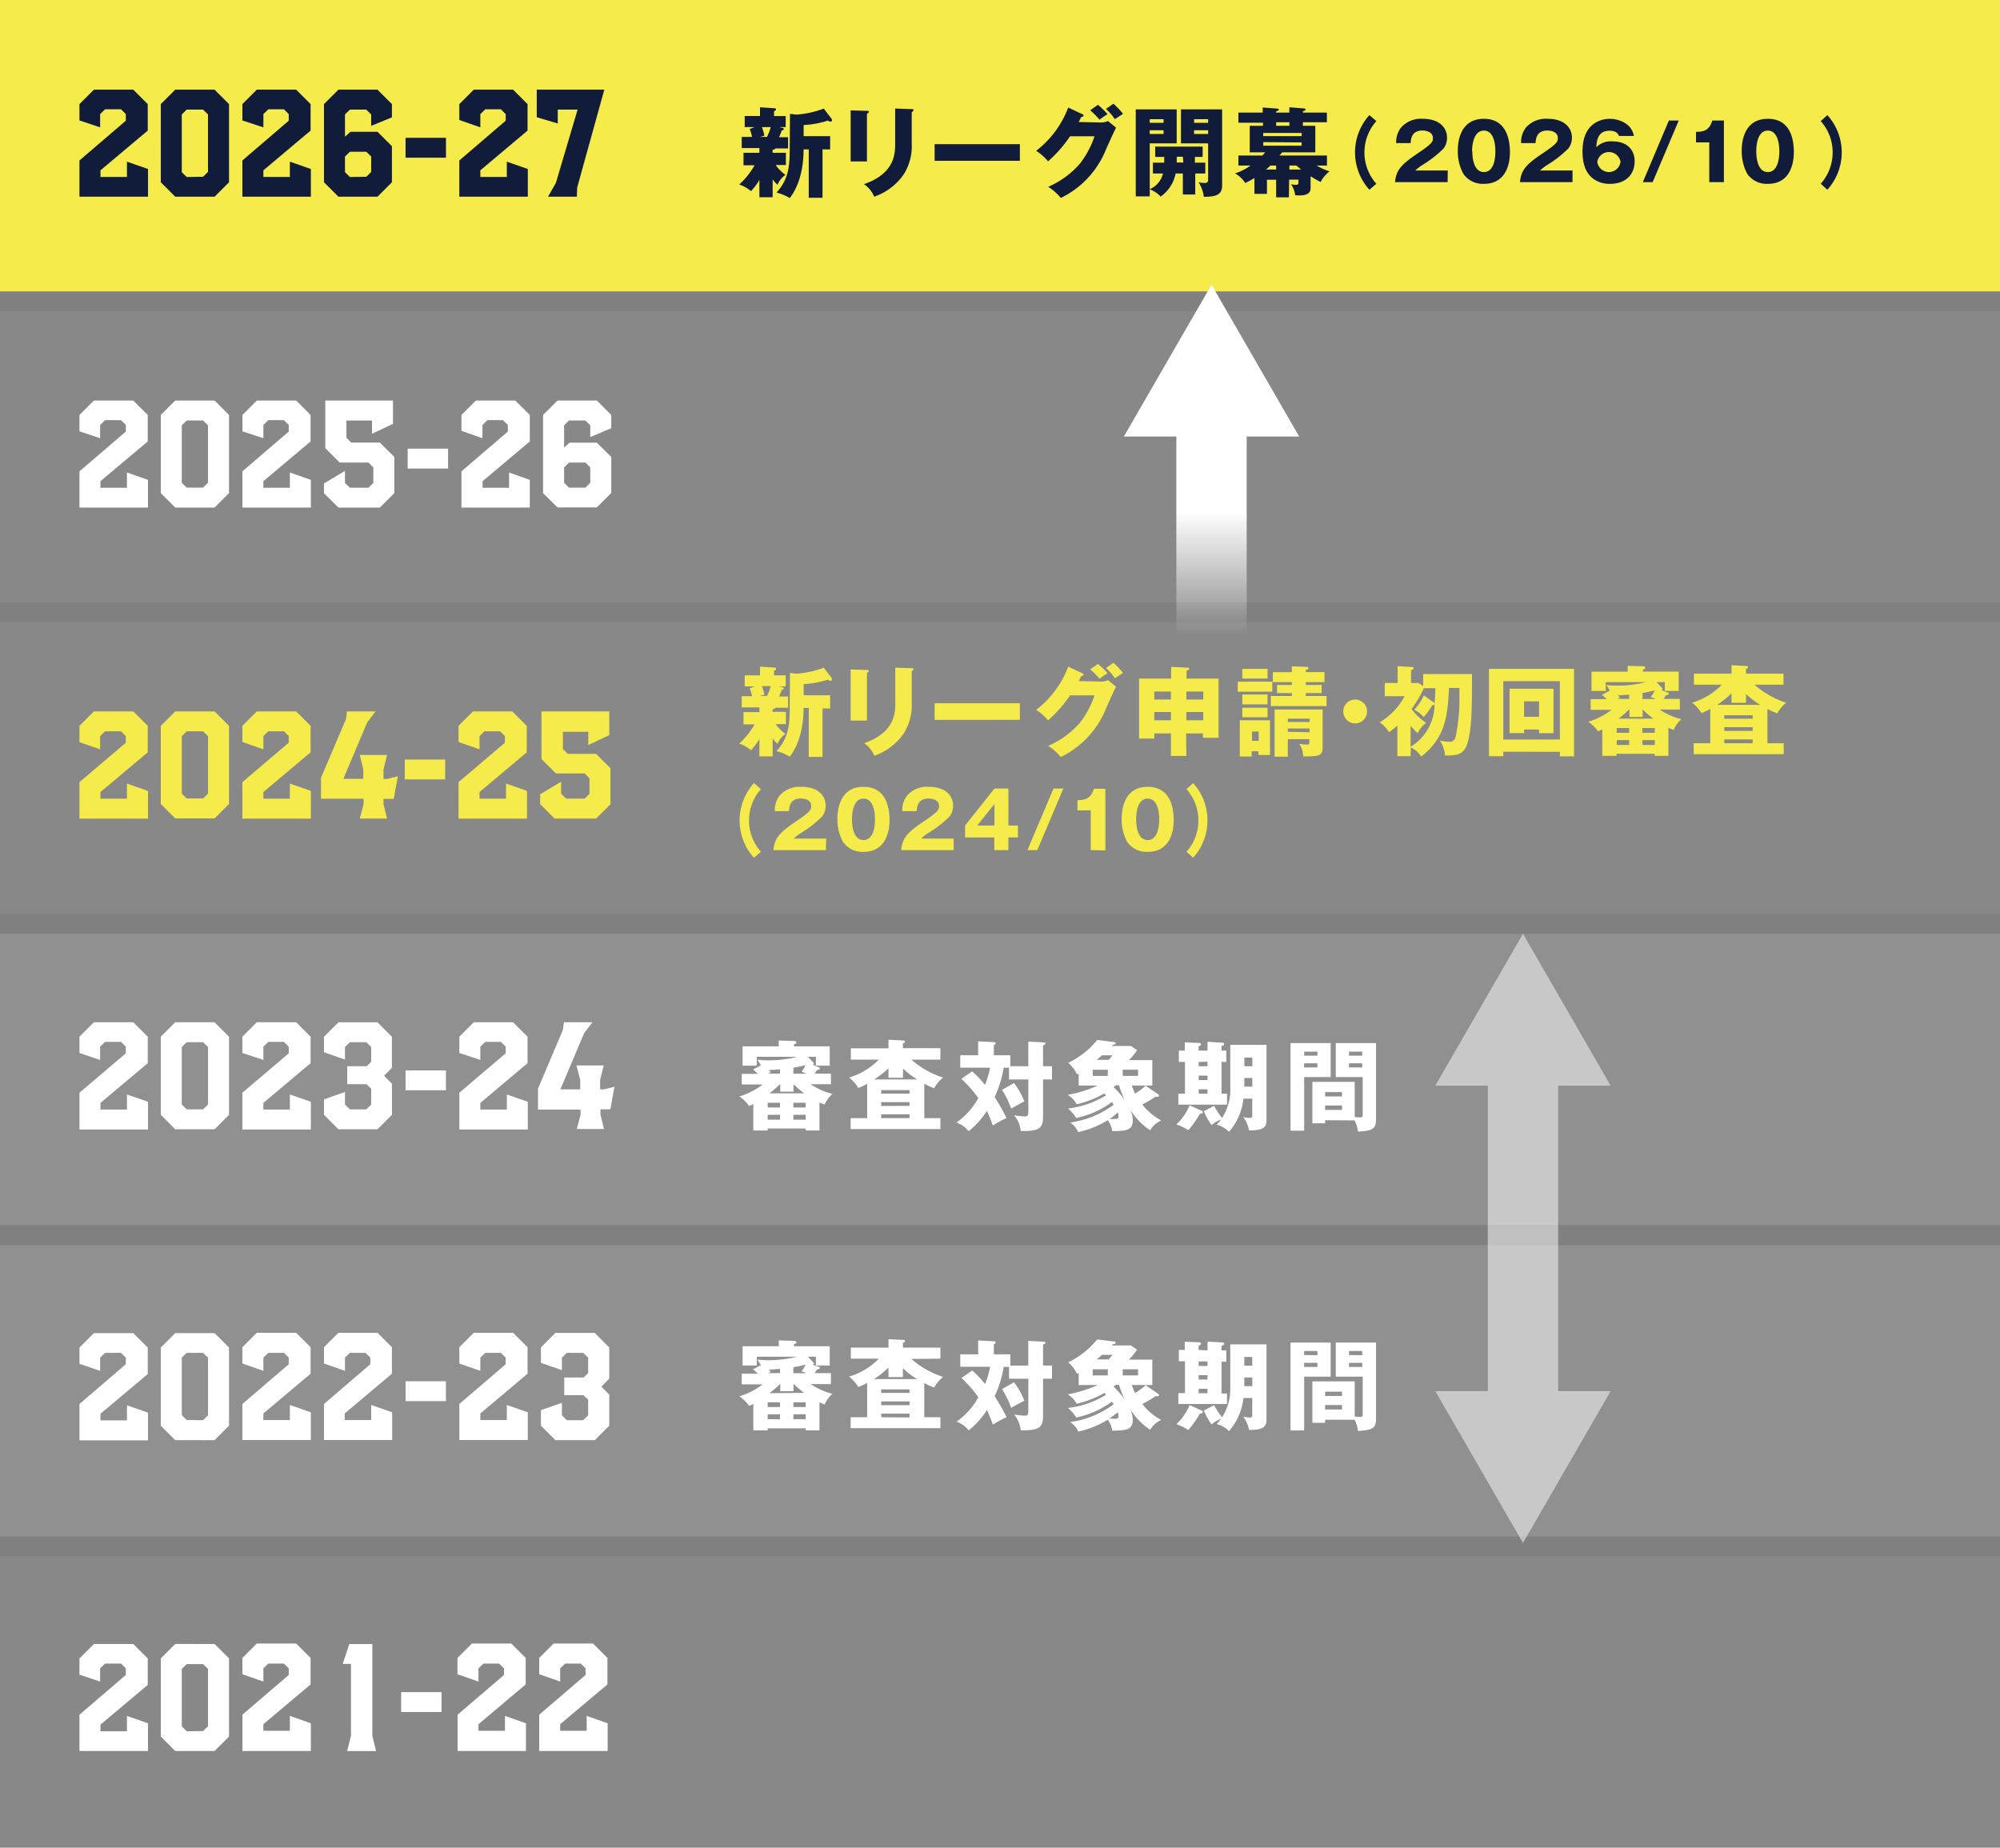 <svg xmlns="http://www.w3.org/2000/svg" xmlns:xlink="http://www.w3.org/1999/xlink" viewBox="0 0 302 279"><rect x="0" y="0" width="302" height="279" fill="#808080" stroke="none"/><defs><style>.cls-1,.cls-2,.cls-5{fill:#fff;}.cls-1{opacity:0.07;}.cls-3{fill:#f5eb4a;}.cls-4{fill:#111b3a;}.cls-5{opacity:0.13;}.cls-6,.cls-9{fill:none;stroke-miterlimit:10;stroke-width:10.62px;}.cls-6{stroke:url(#名称未設定グラデーション_18);}.cls-7{fill:url(#名称未設定グラデーション_18-2);}.cls-8{opacity:0.5;}.cls-9{stroke:#fff;}</style><linearGradient id="名称未設定グラデーション_18" x1="182.94" y1="95.92" x2="182.94" y2="42.99" gradientUnits="userSpaceOnUse"><stop offset="0" stop-color="#fff" stop-opacity="0"/><stop offset="0.35" stop-color="#fff"/></linearGradient><linearGradient id="名称未設定グラデーション_18-2" x1="182.94" y1="95.92" x2="182.94" y2="42.99" xlink:href="#名称未設定グラデーション_18"/></defs><g id="レイヤー_2" data-name="レイヤー 2"><g id="レイヤー_1-2" data-name="レイヤー 1"><rect class="cls-1" y="47" width="302" height="44"/><path class="cls-2" d="M12,71.17l7-6v-1l-.72-.73H15.87l-.75.73v2L12,65.13V62.66l2.18-2.18h5.94l2.19,2.18v4l-7.14,6v1h4V71.35l3.18,1.11v4.18H12Z"/><path class="cls-2" d="M24.28,74.46V62.66l2.18-2.18H32.4l2.18,2.18v11.8L32.4,76.64H26.46Zm6.38-.83.75-.73V64.22l-.75-.73H28.19l-.74.73V72.9l.74.73Z"/><path class="cls-2" d="M36.6,71.17l7-6v-1l-.73-.73H40.52l-.75.73v2L36.6,65.13V62.66l2.18-2.18h5.94l2.18,2.18v4l-7.13,6v1h4V71.35l3.17,1.11v4.18H36.6Z"/><path class="cls-2" d="M48.92,74.48V73l3.17-1.9v1.82l.75.73h2.8l.73-.73V70.58l-.73-.73H51.3l-2.18-2.18,0-7.19H59.34V64l-3.17,1.5v-2H52.31v2.61l.73.72h4.32L59.54,69v5.46l-2.18,2.18H51.1Z"/><path class="cls-2" d="M61.56,67.75h6.1v3h-6.1Z"/><path class="cls-2" d="M69.68,71.17l7-6v-1l-.73-.73H73.6l-.75.73v2l-3.17-1.11V62.66l2.18-2.18H77.8L80,62.66v4l-7.13,6v1h4V71.35L80,72.46v4.18H69.68Z"/><path class="cls-2" d="M82,74.46V62.66l2.19-2.18h5.93l2.18,2.18v2L89.13,66V64.22l-.74-.73H85.92l-.74.73v3.37l.82-.75h4.12L92.3,69v5.44l-2.18,2.18H84.19Zm6.41-.83.72-.73V70.58l-.72-.73H85.92l-.74.73V72.9l.74.73Z"/><rect class="cls-1" y="235" width="302" height="44"/><path class="cls-2" d="M12,258.92l7-6v-1l-.72-.72H15.87l-.75.72v2L12,252.88v-2.46l2.18-2.18h5.94l2.19,2.18v4l-7.14,6v1h4V259.1l3.18,1.12v4.18H12Z"/><path class="cls-2" d="M24.28,262.22v-11.8l2.18-2.18H32.4l2.18,2.18v11.8L32.4,264.4H26.46Zm6.38-.83.75-.73V252l-.75-.72H28.19l-.74.72v8.69l.74.73Z"/><path class="cls-2" d="M36.6,258.92l7-6v-1l-.73-.72H40.52l-.75.72v2l-3.17-1.11v-2.46l2.18-2.18h5.94l2.18,2.18v4l-7.13,6v1h4V259.1l3.17,1.12v4.18H36.6Z"/><path class="cls-2" d="M53,262.11V251.25H51.75l1-3h3.47v13.87l.57,2.29H52.41Z"/><path class="cls-2" d="M60.57,255.51h6.1v3h-6.1Z"/><path class="cls-2" d="M69.1,258.92l7-6v-1l-.73-.72H73l-.75.72v2l-3.17-1.11v-2.46l2.18-2.18h5.94l2.18,2.18v4l-7.13,6v1h4V259.1l3.17,1.12v4.18H69.1Z"/><path class="cls-2" d="M81.42,258.92l7-6v-1l-.73-.72H85.34l-.75.72v2l-3.17-1.11v-2.46l2.18-2.18h5.94l2.18,2.18v4l-7.13,6v1h4V259.1l3.17,1.12v4.18H81.42Z"/><rect class="cls-1" y="94" width="302" height="44"/><path class="cls-3" d="M12,118.1l7-5.95v-1l-.72-.73H15.87l-.75.73v2L12,112.07V109.6l2.18-2.18h5.94l2.19,2.18v4l-7.14,6v1h4v-2.28l3.18,1.11v4.18H12Z"/><path class="cls-3" d="M24.28,121.4V109.6l2.18-2.18H32.4l2.18,2.18v11.8l-2.18,2.18H26.46Zm6.38-.83.75-.73v-8.68l-.75-.73H28.19l-.74.73v8.68l.74.73Z"/><path class="cls-3" d="M36.6,118.1l7-5.95v-1l-.73-.73H40.52l-.75.73v2l-3.17-1.11V109.6l2.18-2.18h5.94l2.18,2.18v4l-7.13,6v1h4v-2.28l3.17,1.11v4.18H36.6Z"/><path class="cls-3" d="M54.9,121.42v-.81H48.47v-3.17l3.78-8.87.14-1.15h4.32l-1.27,1.68-3.59,8.5h3v-1.45L54.33,114h4.12l-.54,2.17v1.45h.54l1.62-.4-.61,3.41H57.91v.81l.54,2.16H54.33Z"/><path class="cls-3" d="M61.12,114.69h6.1v3h-6.1Z"/><path class="cls-3" d="M69.24,118.1l7-5.95v-1l-.73-.73H73.16l-.75.73v2l-3.17-1.11V109.6l2.18-2.18h5.94l2.18,2.18v4l-7.13,6v1h4v-2.28l3.17,1.11v4.18H69.24Z"/><path class="cls-3" d="M81.56,121.42v-1.48l3.17-1.9v1.82l.75.73h2.81l.72-.73v-2.34l-.72-.73H83.94l-2.18-2.18,0-7.19H92V111l-3.17,1.5v-2H85v2.6l.73.73H90L92.18,116v5.46L90,123.6H83.74Z"/><path class="cls-3" d="M116.67,107.49h2v1.85h-1.55a6.77,6.77,0,0,0,1.49,1.49,3.24,3.24,0,0,0-1.2,1.49,4.43,4.43,0,0,1-.74-.83v2.72h-2v-2.62a9.11,9.11,0,0,1-1.27,1.69,5.52,5.52,0,0,0-1.77-1,11.79,11.79,0,0,0,2.31-2.9h-1.67v-1.85h2.4v-.71H112v-1.69h1.56a8.09,8.09,0,0,0-.35-1.2l.75-.28h-1.51v-1.67h2.31v-1.32l2.12.14c.19,0,.3,0,.3.18s-.08.15-.3.3v.7h1.76v1.67h-1l.5.12c.15,0,.21.07.21.18s-.09.14-.31.23a9.4,9.4,0,0,1-.41,1H119v1.69h-1.9a.66.66,0,0,1-.45.23Zm-1.62-3.88a7.31,7.31,0,0,1,.37,1.3l-.68.18h1.08a7.86,7.86,0,0,0,.56-1.48Zm4.24-2,1,.12a15,15,0,0,0,4.1-.91l1.17,1.53a.4.4,0,0,1,.07.21.23.23,0,0,1-.24.24,1,1,0,0,1-.39-.17,14,14,0,0,1-3.65.67v1.68h4v2h-1.15v7.31h-2.08V106.9h-.78c0,4.1-1.33,6.41-2.09,7.35a7.49,7.49,0,0,0-2-.83c1.84-2,2-4,2-6.71Z"/><path class="cls-3" d="M130.91,101.16c.18,0,.28,0,.28.15s-.18.24-.28.28v7.22h-2.46v-7.72Zm6.76-.26c.15,0,.28,0,.28.14s-.18.25-.28.3v4.81a8,8,0,0,1-1.18,4.56,9,9,0,0,1-4.47,3.41,4.13,4.13,0,0,0-1.54-1.89c4.62-1.61,4.71-4.56,4.71-6.07v-5.35Z"/><path class="cls-3" d="M154,106.19v2.51H141.13v-2.51Z"/><path class="cls-3" d="M166.26,102.92a2.61,2.61,0,0,0,1.05-.22l1.22,1c-.26.45-1.16,2.47-1.5,3.22a13.85,13.85,0,0,1-6.85,7.39,7.91,7.91,0,0,0-1.9-1.68,13.42,13.42,0,0,0,4.79-3.5,13.78,13.78,0,0,0,2.2-4.13h-3.69a19.92,19.92,0,0,1-3.32,3.78,7.76,7.76,0,0,0-1.8-1.59,14.79,14.79,0,0,0,4.84-6.53l2.13,1c.06,0,.19.1.19.22s-.21.19-.35.21c-.24.45-.28.57-.39.75Zm-.47-2.67a12.32,12.32,0,0,1,1.45,1.41,12.67,12.67,0,0,0-1.21.83,13.53,13.53,0,0,0-1.41-1.42Zm2.34-.17a14.52,14.52,0,0,1,1.45,1.52c-.19.14-1.06.7-1.24.82a7.76,7.76,0,0,0-1.33-1.55Z"/><path class="cls-3" d="M179.14,114.15h-2.33v-3.4H174.3v.77H172v-9.06h4.84V100.7l2.33.11c.28,0,.4,0,.4.18s-.13.17-.4.29v1.18H184v8.94h-2.35v-.65h-2.55Zm-2.33-9.73H174.3v1.21h2.51Zm0,3.09H174.3v1.25h2.51Zm2.33-1.88h2.55v-1.21h-2.55Zm0,3.13h2.55v-1.25h-2.55Z"/><path class="cls-3" d="M192.12,102.93v1.51H186.9v-1.51ZM189,113.45v.79h-1.79v-5.48h4.56V114h-1.75v-.55ZM191.4,101v1.46h-3.81V101Zm0,3.87v1.49h-3.81v-1.49Zm0,2v1.43h-3.81v-1.43Zm-1.34,5v-1.41h-1v1.41Zm5-11.25,2.2.07c.14,0,.31,0,.31.18s-.12.2-.4.32v.3H200V103h-2.82v.43h2.39v1.22h-2.39v.45h3.13v1.52h-8.42v-1.52h3.18v-.45h-2.24v-1.22h2.24V103H192.2v-1.5h2.87Zm-.6,11v2.64h-2v-7.13h7.26v5.7c0,1.37-.64,1.37-2.93,1.39a3.79,3.79,0,0,0-.6-1.91,7.15,7.15,0,0,0,1.21.12c.31,0,.31-.12.31-.43v-.38Zm3.29-2.6v-.5h-3.29v.5Zm0,1.55V110h-3.29v.5Z"/><path class="cls-3" d="M206.43,107.43a1.8,1.8,0,1,1-1.8-1.8A1.81,1.81,0,0,1,206.43,107.43Z"/><path class="cls-3" d="M213,114.18h-2v-4.62a10.66,10.66,0,0,1-1.26,1,5.06,5.06,0,0,0-1.41-1.49,10.17,10.17,0,0,0,3.77-3.94h-3v-2h1.94v-2.54l2.12.13c.11,0,.3,0,.3.17s-.16.23-.39.32v1.92h1.11l.72.46v-1.8h7.37c0,3.89.07,8.47-.8,10.77-.53,1.38-1.49,1.55-3.29,1.5a4.18,4.18,0,0,0-.78-2.24,9,9,0,0,0,1.4.19.91.91,0,0,0,1-.78,26.84,26.84,0,0,0,.57-6.07c0-.53,0-.85,0-1.28h-1.58c-.17,4.41-.65,7.63-4.19,10.36a3.8,3.8,0,0,0-1.55-1.37Zm3.49-8.12a.42.42,0,0,1,.14.16c0-.37.08-.82.11-2.3H215a17.71,17.71,0,0,1-1.85,3.13,8.72,8.72,0,0,0,2.2,2.11,3.78,3.78,0,0,0-1.27,1.56A11.15,11.15,0,0,1,213,109.6v3.16a7.52,7.52,0,0,0,3.62-6.39.51.51,0,0,1-.34.1,11.25,11.25,0,0,1-1.3,1.8,5.33,5.33,0,0,0-1.43-1.1A7.57,7.57,0,0,0,215,105Z"/><path class="cls-3" d="M227,113.51v.68h-2.16V101h12.84v13.2h-2.14v-.68Zm8.54-1.84v-8.81H227v8.81Zm-5.4-1.52v.54h-2.2V104h6.64v6.71H232.4v-.54Zm2.26-1.91v-2.33h-2.26v2.33Z"/><path class="cls-3" d="M251.81,104.57c.08,0,.18.09.18.18s-.12.17-.47.28l-.31.5h2.45v1.61H250.6a10.3,10.3,0,0,0,3.28,1.46,4.76,4.76,0,0,0-1.17,1.62l-.78-.32v4.23h-2.08v-.31h-5.74v.31h-2.17v-4c-.29.16-.44.22-.63.31a5.73,5.73,0,0,0-1.48-1.46,11,11,0,0,0,3.53-1.8h-3.17v-1.61h2.42c-.27-.28-.48-.46-.71-.66l1.18-.62a9.86,9.86,0,0,0-.53-.86,13.31,13.31,0,0,0,1.65.1,17.6,17.6,0,0,0,4.34-.53h-6.07v1.33h-2.15v-2.91h5.46v-.88l2.39.07c.09,0,.27.06.27.22s-.06.17-.36.28v.31h5.4v2.91h-2.09V103h-1.24l.81.86a.32.32,0,0,1,.09.17c0,.17-.18.15-.24.15Zm-7.7,6.08H246v-.71h-1.86Zm0,1.84H246v-.73h-1.86ZM246,104.9l-1.7.1a3.25,3.25,0,0,1,.31.35l-.42.18H246Zm3.65,3.61a15.32,15.32,0,0,1-1.61-1.37h0v1.12h-2v-1.12h-.06a12.75,12.75,0,0,1-1.58,1.37Zm-.39-3.26a4.07,4.07,0,0,0,.59-1c-.62.16-1,.25-1.83.4v.9h2Zm.62,4.69H248v.71h1.86Zm0,1.82H248v.73h1.86Z"/><path class="cls-3" d="M264.93,103.39a13.35,13.35,0,0,0,4.78,2.72,5.48,5.48,0,0,0-1.34,1.6,9.08,9.08,0,0,1-1.49-.68v5.2h2.46v1.65H255.75v-1.65h2.5v-5.18a13.35,13.35,0,0,1-1.33.63,5.7,5.7,0,0,0-1.42-1.57,10.38,10.38,0,0,0,4.5-2.72h-4.22v-1.67h5.68v-1.27l2.19.11c.13,0,.29,0,.29.17s-.13.23-.29.28v.71h5.66v1.67Zm-1.28,2.74h-2.19v-1.44a13,13,0,0,1-2.18,1.74h6.52a11.47,11.47,0,0,1-2.15-1.64Zm1,2.39V108h-4.28v.53Zm0,1.85v-.56h-4.28v.56Zm0,1.86v-.58h-4.28v.58Z"/><path class="cls-3" d="M114.9,119.16a7.11,7.11,0,0,0,0,9.46l-1.05.9a8.4,8.4,0,0,1,0-11.27Z"/><path class="cls-3" d="M124.71,128.37h-7.92c.15-2.07,1.31-2.92,3.81-4.61,1.89-1.3,1.89-1.57,1.89-2.07,0-.88-.94-1.11-1.55-1.11-1.59,0-1.76,1.14-1.81,1.9H117a3.6,3.6,0,0,1,.73-2.35,4,4,0,0,1,3.27-1.32c2.7,0,3.68,1.49,3.68,2.85a2.79,2.79,0,0,1-.52,1.61,16.89,16.89,0,0,1-3.1,2.44,6.45,6.45,0,0,0-1.2.91h4.9Z"/><path class="cls-3" d="M134.32,123.87c0,1.14-.27,4.76-3.93,4.76a3.57,3.57,0,0,1-3.11-1.52,7.1,7.1,0,0,1-.83-3.54c0-1.13.27-4.76,3.94-4.76C133.84,118.81,134.32,122,134.32,123.87Zm-5.67-.15c0,.39,0,3.13,1.74,3.13s1.73-2.73,1.73-3.13,0-3.13-1.73-3.13S128.65,123.3,128.65,123.72Z"/><path class="cls-3" d="M144,128.37h-7.92c.15-2.07,1.31-2.92,3.81-4.61,1.9-1.3,1.9-1.57,1.9-2.07,0-.88-1-1.11-1.56-1.11-1.59,0-1.76,1.14-1.81,1.9h-2.18a3.6,3.6,0,0,1,.73-2.35,4,4,0,0,1,3.27-1.32c2.7,0,3.68,1.49,3.68,2.85a2.72,2.72,0,0,1-.52,1.61,16.89,16.89,0,0,1-3.1,2.44,6.83,6.83,0,0,0-1.2.91H144Z"/><path class="cls-3" d="M150.16,119.07h2.11v5.59h1.44v1.79h-1.44v1.92h-2.13v-1.92h-4.41v-1.8Zm0,5.59V121.4l-2.6,3.26Z"/><path class="cls-3" d="M155.14,128.37l3.94-9.3h1.49l-3.94,9.3Z"/><path class="cls-3" d="M164.7,128.37v-6h-2v-1.55c1.19,0,2-.23,2.48-1.71h1.73v9.3Z"/><path class="cls-3" d="M177.23,123.87c0,1.14-.27,4.76-3.93,4.76a3.57,3.57,0,0,1-3.11-1.52,7.2,7.2,0,0,1-.82-3.54c0-1.13.27-4.76,3.93-4.76C176.75,118.81,177.23,122,177.23,123.87Zm-5.67-.15c0,.39,0,3.13,1.74,3.13s1.74-2.73,1.74-3.13,0-3.13-1.74-3.13S171.56,123.3,171.56,123.72Z"/><path class="cls-3" d="M180.16,118.25a8.4,8.4,0,0,1,0,11.27l-1-.9a7.17,7.17,0,0,0,1.8-4.73,7.07,7.07,0,0,0-1.8-4.73Z"/><rect class="cls-3" width="302" height="44"/><path class="cls-4" d="M12,24.23l7-6v-1l-.72-.73H15.87l-.75.73v2L12,18.19V15.72l2.18-2.18h5.94l2.19,2.18v4l-7.14,6v1h4V24.41l3.18,1.11V29.7H12Z"/><path class="cls-4" d="M24.28,27.52V15.72l2.18-2.18H32.4l2.18,2.18v11.8L32.4,29.7H26.46Zm6.38-.83.75-.73V17.28l-.75-.73H28.19l-.74.73V26l.74.73Z"/><path class="cls-4" d="M36.6,24.23l7-6v-1l-.73-.73H40.52l-.75.73v2L36.6,18.19V15.72l2.18-2.18h5.94l2.18,2.18v4l-7.13,6v1h4V24.41l3.17,1.11V29.7H36.6Z"/><path class="cls-4" d="M48.92,27.52V15.72l2.18-2.18H57l2.18,2.18v2L56.05,19V17.28l-.75-.73H52.84l-.75.73v3.37l.83-.75H57l2.18,2.18v5.44L57,29.7H51.1Zm6.4-.83.73-.73V23.64l-.73-.73H52.84l-.75.73V26l.75.73Z"/><path class="cls-4" d="M61.24,20.81h6.1v3h-6.1Z"/><path class="cls-4" d="M69.36,24.23l7-6v-1l-.73-.73H73.28l-.75.73v2l-3.17-1.11V15.72l2.18-2.18h5.94l2.18,2.18v4l-7.13,6v1h4V24.41l3.17,1.11V29.7H69.36Z"/><path class="cls-4" d="M83.94,27.62l3.28-11.07h-3v2.1l-3.17-.95V13.54h10.2l-4.1,14.79-.05,1.37H82.75Z"/><path class="cls-4" d="M116.67,23.07h2v1.85h-1.55a6.77,6.77,0,0,0,1.49,1.49,3.24,3.24,0,0,0-1.2,1.49,4.79,4.79,0,0,1-.74-.83v2.71h-2V27.17a9.11,9.11,0,0,1-1.27,1.69,5.52,5.52,0,0,0-1.77-1,11.79,11.79,0,0,0,2.31-2.9h-1.67V23.07h2.4v-.71H112V20.67h1.56a8.09,8.09,0,0,0-.35-1.2l.75-.28h-1.51V17.52h2.31V16.2l2.12.14c.19,0,.3.05.3.18s-.08.15-.3.29v.71h1.76v1.67h-1l.5.12c.15,0,.21.07.21.18s-.09.14-.31.23a9.4,9.4,0,0,1-.41,1H119v1.69h-1.9a.6.6,0,0,1-.45.22Zm-1.62-3.88a7.31,7.31,0,0,1,.37,1.3l-.68.18h1.08a7.86,7.86,0,0,0,.56-1.48Zm4.24-2,1,.12a15,15,0,0,0,4.1-.91l1.17,1.53a.4.4,0,0,1,.07.21.22.22,0,0,1-.24.23.94.94,0,0,1-.39-.16,14,14,0,0,1-3.65.67v1.68h4v2h-1.15v7.3h-2.08v-7.3h-.78c0,4.1-1.33,6.4-2.09,7.35a7.19,7.19,0,0,0-2-.83c1.84-2,2-4,2-6.71Z"/><path class="cls-4" d="M130.91,16.74c.18,0,.28,0,.28.15s-.18.23-.28.28v7.21h-2.46V16.67Zm6.76-.26c.15,0,.28,0,.28.14s-.18.25-.28.3v4.81a8,8,0,0,1-1.18,4.56A9,9,0,0,1,132,29.7a4.13,4.13,0,0,0-1.54-1.89c4.62-1.61,4.71-4.56,4.71-6.07V16.39Z"/><path class="cls-4" d="M154,21.77v2.51H141.13V21.77Z"/><path class="cls-4" d="M166.26,18.5a2.61,2.61,0,0,0,1.05-.22l1.22,1c-.26.45-1.16,2.47-1.5,3.22a13.85,13.85,0,0,1-6.85,7.39,7.91,7.91,0,0,0-1.9-1.68,13.42,13.42,0,0,0,4.79-3.5,13.78,13.78,0,0,0,2.2-4.13h-3.69a19.92,19.92,0,0,1-3.32,3.78,7.76,7.76,0,0,0-1.8-1.59,14.79,14.79,0,0,0,4.84-6.53l2.13,1c.06,0,.19.1.19.22s-.21.19-.35.2c-.24.46-.28.58-.39.76Zm-.47-2.67a12.32,12.32,0,0,1,1.45,1.41,12.67,12.67,0,0,0-1.21.83,13.53,13.53,0,0,0-1.41-1.42Zm2.34-.17a14.52,14.52,0,0,1,1.45,1.52c-.19.14-1.06.7-1.24.81A8.09,8.09,0,0,0,167,16.45Z"/><path class="cls-4" d="M180.48,26.2v3.17h-1.87V26.2h-1.09a5.58,5.58,0,0,1-2.26,3.48,4.31,4.31,0,0,0-1.65-1.09v1.06H171.5V16.52h6.18v5.13h-4.07v6.92a3.44,3.44,0,0,0,2-2.37h-1.52V24.56h1.71c0-.26,0-.59,0-.87h-1.36V22.14h7.16v1.55h-1.17v.87H182V26.2ZM175.7,18h-2.09v.55h2.09Zm0,1.67h-2.09v.56h2.09Zm2.91,4h-.92c0,.18,0,.74,0,.87h1Zm3.16,6a5.13,5.13,0,0,0-.79-2.15,4.15,4.15,0,0,0,.86.11c.28,0,.59,0,.59-.51V21.65h-4.1V16.52h6.21V28C184.54,29.37,183.7,29.73,181.77,29.71ZM182.43,18h-2.12v.55h2.12Zm0,1.67h-2.12v.56h2.12Z"/><path class="cls-4" d="M194.62,29.8H192.7V27.14h-1.39v2.13h-1.89V26.88c-.68.4-1,.57-1.39.75a4.4,4.4,0,0,0-1.54-1.45A8.25,8.25,0,0,0,188.83,25H187V23.48h3.63c.25-.28.34-.39.41-.48h-2.33V19h2v-.47H187V17h3.67v-.77l2.2.17c.07,0,.22,0,.22.14s-.13.2-.4.28V17h2v-.8l2.24.18c.09,0,.21.05.21.15s-.1.18-.4.26V17h3.62v1.46h-3.62V19h1.87V23h-5c-.22.28-.28.34-.4.48h7.16V25h-1.55a9,9,0,0,0,1.94.88,4.84,4.84,0,0,0-1.34,1.6,16.6,16.6,0,0,1-1.52-.86v1.68c0,.48,0,1.39-2.33,1.18a3.77,3.77,0,0,0-.62-1.66,3.93,3.93,0,0,0,.64.09c.48,0,.48-.14.48-.45v-.34h-1.41Zm1.93-9.25v-.47h-5.8v.47Zm-5.8.91V22h5.8v-.5ZM192.7,25h-.87c-.06.06-.43.41-.67.6h1.54Zm2-6.54h-2V19h2Zm0,7.14h1.78c-.16-.13-.35-.28-.71-.6h-1.07Z"/><path class="cls-4" d="M207.83,18.29a7.11,7.11,0,0,0,0,9.46l-1.05.9a8.4,8.4,0,0,1,0-11.27Z"/><path class="cls-4" d="M218.59,27.5h-7.93c.15-2.07,1.31-2.92,3.81-4.61,1.9-1.3,1.9-1.57,1.9-2.07,0-.88-1-1.11-1.56-1.11-1.59,0-1.76,1.14-1.8,1.9h-2.19a3.6,3.6,0,0,1,.74-2.35,4,4,0,0,1,3.26-1.32c2.7,0,3.68,1.49,3.68,2.85A2.72,2.72,0,0,1,218,22.4a16.89,16.89,0,0,1-3.1,2.44,7.26,7.26,0,0,0-1.2.91h4.91Z"/><path class="cls-4" d="M228,23c0,1.14-.27,4.76-3.93,4.76a3.57,3.57,0,0,1-3.11-1.52,7.1,7.1,0,0,1-.83-3.54c0-1.14.27-4.76,3.94-4.76C227.47,17.94,228,21.08,228,23Zm-5.68-.15c0,.39,0,3.13,1.75,3.13s1.73-2.73,1.73-3.13,0-3.13-1.73-3.13S222.28,22.43,222.28,22.85Z"/><path class="cls-4" d="M237.45,27.5h-7.93c.15-2.07,1.31-2.92,3.81-4.61,1.9-1.3,1.9-1.57,1.9-2.07,0-.88-.95-1.11-1.56-1.11-1.59,0-1.76,1.14-1.8,1.9h-2.18a3.53,3.53,0,0,1,.73-2.35,4,4,0,0,1,3.26-1.32c2.7,0,3.68,1.49,3.68,2.85a2.72,2.72,0,0,1-.52,1.61,16.89,16.89,0,0,1-3.1,2.44,7.26,7.26,0,0,0-1.2.91h4.91Z"/><path class="cls-4" d="M244.47,20.53c-.12-.25-.35-.79-1.43-.79-1.82,0-1.94,1.58-2,2.49a3.1,3.1,0,0,1,2.49-.88c2,0,3.3,1.13,3.3,3s-1.19,3.41-3.76,3.41a4.05,4.05,0,0,1-2.2-.58c-1.66-1-1.91-2.91-1.91-4.33,0-4.62,3.29-4.91,4.11-4.91,1.06,0,3.26.49,3.65,2.59Zm.23,3.91a1.78,1.78,0,0,0-3.51,0,1.77,1.77,0,0,0,3.51,0Z"/><path class="cls-4" d="M248.07,27.5,252,18.2h1.49l-3.94,9.3Z"/><path class="cls-4" d="M258.1,27.5v-6h-2V19.91c1.19,0,2-.23,2.47-1.71h1.74v9.3Z"/><path class="cls-4" d="M270.87,23c0,1.14-.27,4.76-3.93,4.76a3.57,3.57,0,0,1-3.11-1.52A7.21,7.21,0,0,1,263,22.7c0-1.14.27-4.76,3.94-4.76C270.39,17.94,270.87,21.08,270.87,23Zm-5.67-.15c0,.39,0,3.13,1.74,3.13s1.74-2.73,1.74-3.13,0-3.13-1.74-3.13S265.2,22.43,265.2,22.85Z"/><path class="cls-4" d="M275.93,17.38a8.4,8.4,0,0,1,0,11.27l-1-.9a7.12,7.12,0,0,0,1.8-4.73,7,7,0,0,0-1.8-4.73Z"/><rect class="cls-5" y="141" width="302" height="44"/><path class="cls-2" d="M12,165l7-5.95v-1l-.72-.73H15.87l-.75.73v2L12,159v-2.46l2.18-2.18h5.94l2.19,2.18v4l-7.14,6v1h4v-2.28l3.18,1.11v4.18H12Z"/><path class="cls-2" d="M24.28,168.34v-11.8l2.18-2.18H32.4l2.18,2.18v11.8l-2.18,2.18H26.46Zm6.38-.83.75-.73V158.1l-.75-.73H28.19l-.74.73v8.68l.74.73Z"/><path class="cls-2" d="M36.6,165l7-5.95v-1l-.73-.73H40.52l-.75.73v2L36.6,159v-2.46l2.18-2.18h5.94l2.18,2.18v4l-7.13,6v1h4v-2.28l3.17,1.11v4.18H36.6Z"/><path class="cls-2" d="M48.92,168.34V166l3.17-1.11v1.9l.75.73,2.46,0,.75-.73V164.4l-.71-.69-2.91,0V161h2.93l.69-.66V158.1l-.75-.73H52.84l-.75.73V160l-3.17-1.11v-2.34l2.18-2.18H57l2.18,2.18v4.69L58,162.44l1.19,1.21v4.69L57,170.52H51.1Z"/><path class="cls-2" d="M61.24,161.63h6.1v3h-6.1Z"/><path class="cls-2" d="M69.36,165l7-5.95v-1l-.73-.73H73.28l-.75.73v2L69.36,159v-2.46l2.18-2.18h5.94l2.18,2.18v4l-7.13,6v1h4v-2.28l3.17,1.11v4.18H69.36Z"/><path class="cls-2" d="M87.66,168.36v-.81H81.24v-3.17L85,155.51l.15-1.15h4.32L88.21,156l-3.6,8.5h3v-1.46l-.57-2.16h4.12l-.54,2.16v1.46h.54l1.62-.4-.61,3.41H90.67v.81l.54,2.16H87.09Z"/><path class="cls-2" d="M123.62,161.15c.08,0,.18.09.18.18s-.12.17-.47.28l-.31.5h2.45v1.61h-3.06a10.3,10.3,0,0,0,3.28,1.46,4.76,4.76,0,0,0-1.17,1.62c-.23-.09-.39-.15-.78-.32v4.23h-2.08v-.31h-5.74v.31h-2.17v-4c-.29.16-.44.22-.63.31a5.73,5.73,0,0,0-1.48-1.46,11,11,0,0,0,3.53-1.8H112v-1.61h2.42a8.19,8.19,0,0,0-.71-.66l1.18-.62a9.86,9.86,0,0,0-.53-.86,13.31,13.31,0,0,0,1.65.1,17.67,17.67,0,0,0,4.34-.53h-6.07v1.33h-2.15V158h5.46v-.88l2.39.07c.09,0,.26.06.26.22s0,.16-.35.28V158h5.4v2.91H123.2v-1.33H122l.81.86a.32.32,0,0,1,.09.17c0,.17-.18.15-.24.15Zm-7.7,6.08h1.86v-.71h-1.86Zm0,1.84h1.86v-.73h-1.86Zm1.86-7.6c-.78.06-1.22.09-1.7.11a3.25,3.25,0,0,1,.31.35l-.42.18h1.81Zm3.65,3.62a15.32,15.32,0,0,1-1.61-1.37h0v1.12h-2v-1.12h-.06a12.75,12.75,0,0,1-1.58,1.37Zm-.39-3.26a4.07,4.07,0,0,0,.59-1c-.62.16-1,.25-1.83.4v.9h2Zm.62,4.69H119.8v.71h1.86Zm0,1.82H119.8v.73h1.86Z"/><path class="cls-2" d="M137.62,160a13.21,13.21,0,0,0,4.79,2.71,5.53,5.53,0,0,0-1.35,1.61,9.08,9.08,0,0,1-1.49-.68v5.2H142v1.65H128.45v-1.65h2.49v-5.18a12.37,12.37,0,0,1-1.33.63,5.7,5.7,0,0,0-1.41-1.58,10.33,10.33,0,0,0,4.5-2.71h-4.22V158.3h5.68V157l2.18.11c.13,0,.3,0,.3.17s-.14.22-.3.28v.71H142V160Zm-1.28,2.74h-2.18v-1.44A13.18,13.18,0,0,1,132,163h6.52a11.47,11.47,0,0,1-2.15-1.64Zm1,2.39v-.53h-4.28v.53Zm0,1.85v-.56h-4.28V167Zm0,1.86v-.58h-4.28v.58Z"/><path class="cls-2" d="M155.27,161v-3.72l2.26.12c.23,0,.34.07.34.17s-.2.23-.37.29V161h1.35v2H157.5v5.67c0,1.92-.87,2.12-3.37,2.12a4.33,4.33,0,0,0-1-2.39,11.31,11.31,0,0,0,1.62.18c.41,0,.53-.15.53-.84v-4.74h-2.92v-1.78h-.8a16.94,16.94,0,0,1-1.37,4.44,29.07,29.07,0,0,1,1.8,3.17,14.89,14.89,0,0,0-2.08,1.12,21.73,21.73,0,0,0-.89-2.21,12.23,12.23,0,0,1-2.77,3.08,3.77,3.77,0,0,0-1.83-1.31,11,11,0,0,0,3.3-3.69,17.28,17.28,0,0,0-2.56-2.91l1.63-1.13a13.85,13.85,0,0,1,1.94,2.05,13,13,0,0,0,.77-2.61H145v-1.88h2.7v-2.09l2.37.11c.07,0,.27,0,.27.18s-.18.24-.27.27v1.53h2.49V161Zm-2.15,2.54a11.55,11.55,0,0,1,1.56,2.77c-.21.1-1.33.72-2,1.08a13.9,13.9,0,0,0-1.37-2.82Z"/><path class="cls-2" d="M174.86,165.22a.32.32,0,0,1,.15.19c0,.23-.22.23-.52.18a15.13,15.13,0,0,1-2,1.18,8.81,8.81,0,0,0,2.86,2.42,3.5,3.5,0,0,0-1.67,1.48,10,10,0,0,1-3-3.09,4,4,0,0,1,.37,1.6c0,1.58-1.16,1.59-3.11,1.62a3.54,3.54,0,0,0-.67-1.65,14.26,14.26,0,0,1-4.47,1.8,3.1,3.1,0,0,0-1.22-1.45,14.17,14.17,0,0,0,6.58-2.68c-.09-.15-.22-.33-.27-.4a14,14,0,0,1-5.38,2.4,6.23,6.23,0,0,0-1.24-1.44,14,14,0,0,0,5.75-2c-.09-.09-.13-.13-.25-.27a15.87,15.87,0,0,1-4.19,1.64,3.84,3.84,0,0,0-1.37-1.43,18.81,18.81,0,0,0,4.54-1.4h-2.87v-1.83l-.24.15a5.79,5.79,0,0,0-1.33-1.76,12.58,12.58,0,0,0,4.37-3.45l2.46.31c.18,0,.33.06.33.19s-.1.18-.44.24a1.14,1.14,0,0,0-.15.17h2.89l.93.64a8.8,8.8,0,0,1-1.24,1.5H174v3.84h-3.1a9.56,9.56,0,0,0,.51,1.21,10.83,10.83,0,0,0,1.58-1.18Zm-7.57-3.69H165v.93h2.27Zm.12-1.49c.4-.45.5-.59.58-.69h-1.6c-.2.19-.26.25-.79.69Zm.09,8.92a7.73,7.73,0,0,0,.84,0c.49,0,.56-.17.56-.36a1.68,1.68,0,0,0-.13-.62A9.12,9.12,0,0,1,167.5,169Zm1-5.08-.35.27a11.7,11.7,0,0,1,1.64,1.91,18.56,18.56,0,0,1-.82-2.18Zm3.35-2.35h-2.32v.93h2.32Z"/><path class="cls-2" d="M181.47,167.73a.22.22,0,0,1,.15.21c0,.22-.25.22-.42.22a16,16,0,0,1-1.77,2.51,6.56,6.56,0,0,0-1.8-.87,8.57,8.57,0,0,0,2-2.9Zm.87-9.09v-1.33l2.26.14c.13,0,.25.06.25.19s0,.19-.4.31v.69h.72v1.71h-.72v4.8h.83v1.65h-7.35v-1.65h1v-4.8H178v-1.71h.9V157.4l2.23.09a.22.22,0,0,1,.22.21c0,.14-.15.2-.36.31v.63ZM181,160.35V161h1.33v-.68Zm0,2.07v.66h1.33v-.66Zm0,2.07v.66h1.33v-.66Zm4.77-6.72h5.47v11.38c0,.94-.32,1.58-2.64,1.53a4.7,4.7,0,0,0-.87-2,5.13,5.13,0,0,0,.94.13c.42,0,.42-.22.42-.44v-2.47h-1.33a9.06,9.06,0,0,1-2.18,5,4,4,0,0,0-1.86-1.07c.32-.36.47-.53.68-.8a5,5,0,0,0-1.46.86,10.65,10.65,0,0,1-1.16-2.1l1.55-.81a9.65,9.65,0,0,0,1.21,1.83,7.93,7.93,0,0,0,1.23-4.65Zm3.32,5h-1.2v1.06c0,.09,0,.16,0,.25h1.21ZM187.9,161h1.2v-1.31h-1.2Z"/><path class="cls-2" d="M200.93,157.51v5.13h-4v8.1h-2.06V157.51Zm-2,1.9v-.61h-2v.61Zm-2,1.15v.62h2v-.62Zm3.16,8.59v.47h-1.92v-6.26h6.39v5.3a6.11,6.11,0,0,0,.81.07c.38,0,.4-.14.4-.51v-5.58H201.7v-5.13h6.08V169c0,1.49-.52,1.74-2.73,1.87a4.9,4.9,0,0,0-.51-1.69Zm2.55-3.59v-.65h-2.55v.65Zm-2.55,1.37v.67h2.55v-.67Zm5.61-7.52v-.61h-2v.61Zm-2,1.15v.62h2v-.62Z"/><rect class="cls-5" y="188" width="302" height="44"/><path class="cls-2" d="M12,212l7-6v-1l-.72-.72H15.87l-.75.72v2L12,205.94v-2.46l2.18-2.18h5.94l2.19,2.18v4l-7.14,6v1h4v-2.28l3.18,1.11v4.18H12Z"/><path class="cls-2" d="M24.28,215.28v-11.8l2.18-2.18H32.4l2.18,2.18v11.8l-2.18,2.18H26.46Zm6.38-.83.75-.73V205l-.75-.72H28.19l-.74.72v8.69l.74.73Z"/><path class="cls-2" d="M36.6,212l7-6v-1l-.73-.72H40.52l-.75.72v2l-3.17-1.11v-2.46l2.18-2.18h5.94l2.18,2.18v4l-7.13,6v1h4v-2.28l3.17,1.11v4.18H36.6Z"/><path class="cls-2" d="M48.92,212l7-6v-1l-.73-.72H52.84l-.75.72v2l-3.17-1.11v-2.46l2.18-2.18H57l2.18,2.18v4l-7.13,6v1h4v-2.28l3.17,1.11v4.18H48.92Z"/><path class="cls-2" d="M61.24,208.57h6.1v3h-6.1Z"/><path class="cls-2" d="M69.36,212l7-6v-1l-.73-.72H73.28l-.75.72v2l-3.17-1.11v-2.46l2.18-2.18h5.94l2.18,2.18v4l-7.13,6v1h4v-2.28l3.17,1.11v4.18H69.36Z"/><path class="cls-2" d="M81.68,215.28v-2.35l3.17-1.11v1.9l.75.73,2.46,0,.75-.73v-2.36l-.71-.69-2.9,0V208h2.92l.69-.66V205l-.75-.72H85.6l-.75.72v1.9l-3.17-1.11v-2.34l2.18-2.18H89.8L92,203.48v4.69l-1.19,1.21L92,210.59v4.69l-2.18,2.18H83.86Z"/><path class="cls-2" d="M123.62,206.38c.08,0,.18.09.18.18s-.12.17-.47.28l-.31.5h2.45V209h-3.06a10.53,10.53,0,0,0,3.28,1.46,4.76,4.76,0,0,0-1.17,1.62c-.23-.09-.39-.15-.78-.33v4.24h-2.08v-.31h-5.74v.31h-2.17v-4c-.29.16-.44.22-.63.31a5.73,5.73,0,0,0-1.48-1.46,11.17,11.17,0,0,0,3.53-1.8H112v-1.61h2.42c-.27-.28-.47-.46-.71-.67l1.18-.62c-.24-.42-.38-.63-.53-.85a13.31,13.31,0,0,0,1.65.1,17.67,17.67,0,0,0,4.34-.53h-6.07v1.33h-2.15v-2.91h5.46v-.88l2.39.07c.09,0,.26.06.26.22s0,.16-.35.28v.31h5.4v2.91H123.2v-1.33H122l.81.86a.28.28,0,0,1,.09.17c0,.17-.18.15-.24.15Zm-7.7,6.08h1.86v-.71h-1.86Zm0,1.84h1.86v-.74h-1.86Zm1.86-7.6c-.78.06-1.22.09-1.7.11a2.51,2.51,0,0,1,.31.35l-.42.18h1.81Zm3.65,3.62a15.32,15.32,0,0,1-1.61-1.37h0v1.12h-2V209h-.06a13.66,13.66,0,0,1-1.58,1.37Zm-.39-3.26a4.07,4.07,0,0,0,.59-1c-.62.16-1,.25-1.83.4v.9h2Zm.62,4.69H119.8v.71h1.86Zm0,1.81H119.8v.74h1.86Z"/><path class="cls-2" d="M137.62,205.2a13.36,13.36,0,0,0,4.79,2.71,5.53,5.53,0,0,0-1.35,1.61,10.07,10.07,0,0,1-1.49-.68V214H142v1.65H128.45V214h2.49v-5.18c-.63.34-1,.48-1.33.63a5.56,5.56,0,0,0-1.41-1.58,10.33,10.33,0,0,0,4.5-2.71h-4.22v-1.67h5.68v-1.27l2.18.1c.13,0,.3,0,.3.18s-.14.22-.3.28v.71H142v1.67Zm-1.28,2.74h-2.18V206.5a13.18,13.18,0,0,1-2.19,1.74h6.52a11.47,11.47,0,0,1-2.15-1.64Zm1,2.39v-.53h-4.28v.53Zm0,1.85v-.56h-4.28v.56Zm0,1.86v-.58h-4.28V214Z"/><path class="cls-2" d="M155.27,206.19v-3.72l2.26.12c.23,0,.34.07.34.17s-.2.22-.37.28v3.15h1.35v2H157.5v5.66c0,1.92-.87,2.13-3.37,2.13a4.33,4.33,0,0,0-1-2.39,13,13,0,0,0,1.62.18c.41,0,.53-.15.53-.84v-4.74h-2.92v-1.79h-.8a16.82,16.82,0,0,1-1.37,4.44A30.18,30.18,0,0,1,152,214a14.89,14.89,0,0,0-2.08,1.12,21.73,21.73,0,0,0-.89-2.21,12.23,12.23,0,0,1-2.77,3.08,3.71,3.71,0,0,0-1.83-1.31,11,11,0,0,0,3.3-3.69,17.28,17.28,0,0,0-2.56-2.91l1.63-1.14a13.76,13.76,0,0,1,1.94,2.06,13.11,13.11,0,0,0,.77-2.62H145v-1.87h2.7v-2.1l2.37.12c.07,0,.27,0,.27.18s-.18.24-.27.26v1.54h2.49v1.7Zm-2.15,2.53a11.84,11.84,0,0,1,1.56,2.78c-.21.1-1.33.72-2,1.08a13.9,13.9,0,0,0-1.37-2.82Z"/><path class="cls-2" d="M174.86,210.45a.27.27,0,0,1,.15.19c0,.22-.22.22-.52.18a15.13,15.13,0,0,1-2,1.18,8.81,8.81,0,0,0,2.86,2.42,3.45,3.45,0,0,0-1.67,1.48,10.07,10.07,0,0,1-3-3.09,4,4,0,0,1,.37,1.59c0,1.58-1.16,1.6-3.11,1.63a3.54,3.54,0,0,0-.67-1.65,14.53,14.53,0,0,1-4.47,1.8,3.05,3.05,0,0,0-1.22-1.45,14.17,14.17,0,0,0,6.58-2.69l-.27-.39a14,14,0,0,1-5.38,2.4,6.48,6.48,0,0,0-1.24-1.45,13.88,13.88,0,0,0,5.75-2c-.09-.09-.13-.13-.25-.27a15.87,15.87,0,0,1-4.19,1.64,3.84,3.84,0,0,0-1.37-1.43,18.81,18.81,0,0,0,4.54-1.4h-2.87v-1.83l-.24.15a5.79,5.79,0,0,0-1.33-1.76,12.7,12.7,0,0,0,4.37-3.45l2.46.31c.18,0,.33.06.33.19s-.1.18-.44.23a1.19,1.19,0,0,0-.15.18h2.89l.93.64a9.2,9.2,0,0,1-1.24,1.5H174v3.84h-3.1a9.56,9.56,0,0,0,.51,1.21,11.6,11.6,0,0,0,1.58-1.18Zm-7.57-3.69H165v.93h2.27Zm.12-1.49c.4-.46.5-.59.58-.69h-1.6c-.2.19-.26.25-.79.69Zm.09,8.91a7.72,7.72,0,0,0,.84.06c.49,0,.56-.17.56-.37a1.75,1.75,0,0,0-.13-.62A7.63,7.63,0,0,1,167.5,214.18Zm1-5.07-.35.26a11.68,11.68,0,0,1,1.64,1.92,19.27,19.27,0,0,1-.82-2.18Zm3.35-2.35h-2.32v.93h2.32Z"/><path class="cls-2" d="M181.47,213a.22.22,0,0,1,.15.21c0,.22-.25.22-.42.22a16.49,16.49,0,0,1-1.77,2.51,6.86,6.86,0,0,0-1.8-.88,8.52,8.52,0,0,0,2-2.89Zm.87-9.09v-1.33l2.26.13c.13,0,.25.06.25.2s0,.19-.4.31v.69h.72v1.71h-.72v4.8h.83V212h-7.35v-1.65h1v-4.8H178v-1.71h.9v-1.24l2.23.09a.22.22,0,0,1,.22.21c0,.14-.15.2-.36.31v.63ZM181,205.58v.68h1.33v-.68Zm0,2.07v.66h1.33v-.66Zm0,2.06v.67h1.33v-.67Zm4.77-6.71h5.47v11.38c0,.94-.32,1.57-2.64,1.53a4.73,4.73,0,0,0-.87-2,4.46,4.46,0,0,0,.94.14c.42,0,.42-.22.42-.45V211.1h-1.33a9.06,9.06,0,0,1-2.18,5,3.93,3.93,0,0,0-1.86-1.07c.32-.36.47-.54.68-.8a5,5,0,0,0-1.46.85,10.23,10.23,0,0,1-1.16-2.09l1.55-.81a10,10,0,0,0,1.21,1.83,8,8,0,0,0,1.23-4.65Zm3.32,5h-1.2v1.06c0,.09,0,.16,0,.25h1.21Zm-1.2-1.79h1.2v-1.31h-1.2Z"/><path class="cls-2" d="M200.93,202.73v5.14h-4V216h-2.06V202.73Zm-2,1.91V204h-2v.61Zm-2,1.15v.62h2v-.62Zm3.16,8.59v.47h-1.92v-6.26h6.39v5.3a6.11,6.11,0,0,0,.81.07c.38,0,.4-.15.4-.51v-5.58H201.7v-5.14h6.08V214.2c0,1.49-.52,1.74-2.73,1.87a4.84,4.84,0,0,0-.51-1.69Zm2.55-3.59v-.65h-2.55v.65Zm-2.55,1.37v.67h2.55v-.67Zm5.61-7.52V204h-2v.61Zm-2,1.15v.62h2v-.62Z"/><line class="cls-6" x1="182.94" y1="62.04" x2="182.94" y2="95.92"/><polygon class="cls-7" points="169.7 65.92 182.94 42.99 196.18 65.92 169.7 65.92"/><g class="cls-8"><line class="cls-9" x1="229.97" y1="160.06" x2="229.97" y2="213.93"/><polygon class="cls-2" points="216.73 163.93 229.97 141 243.21 163.93 216.73 163.93"/><polygon class="cls-2" points="216.73 210.06 229.97 232.99 243.21 210.06 216.73 210.06"/></g></g></g></svg>